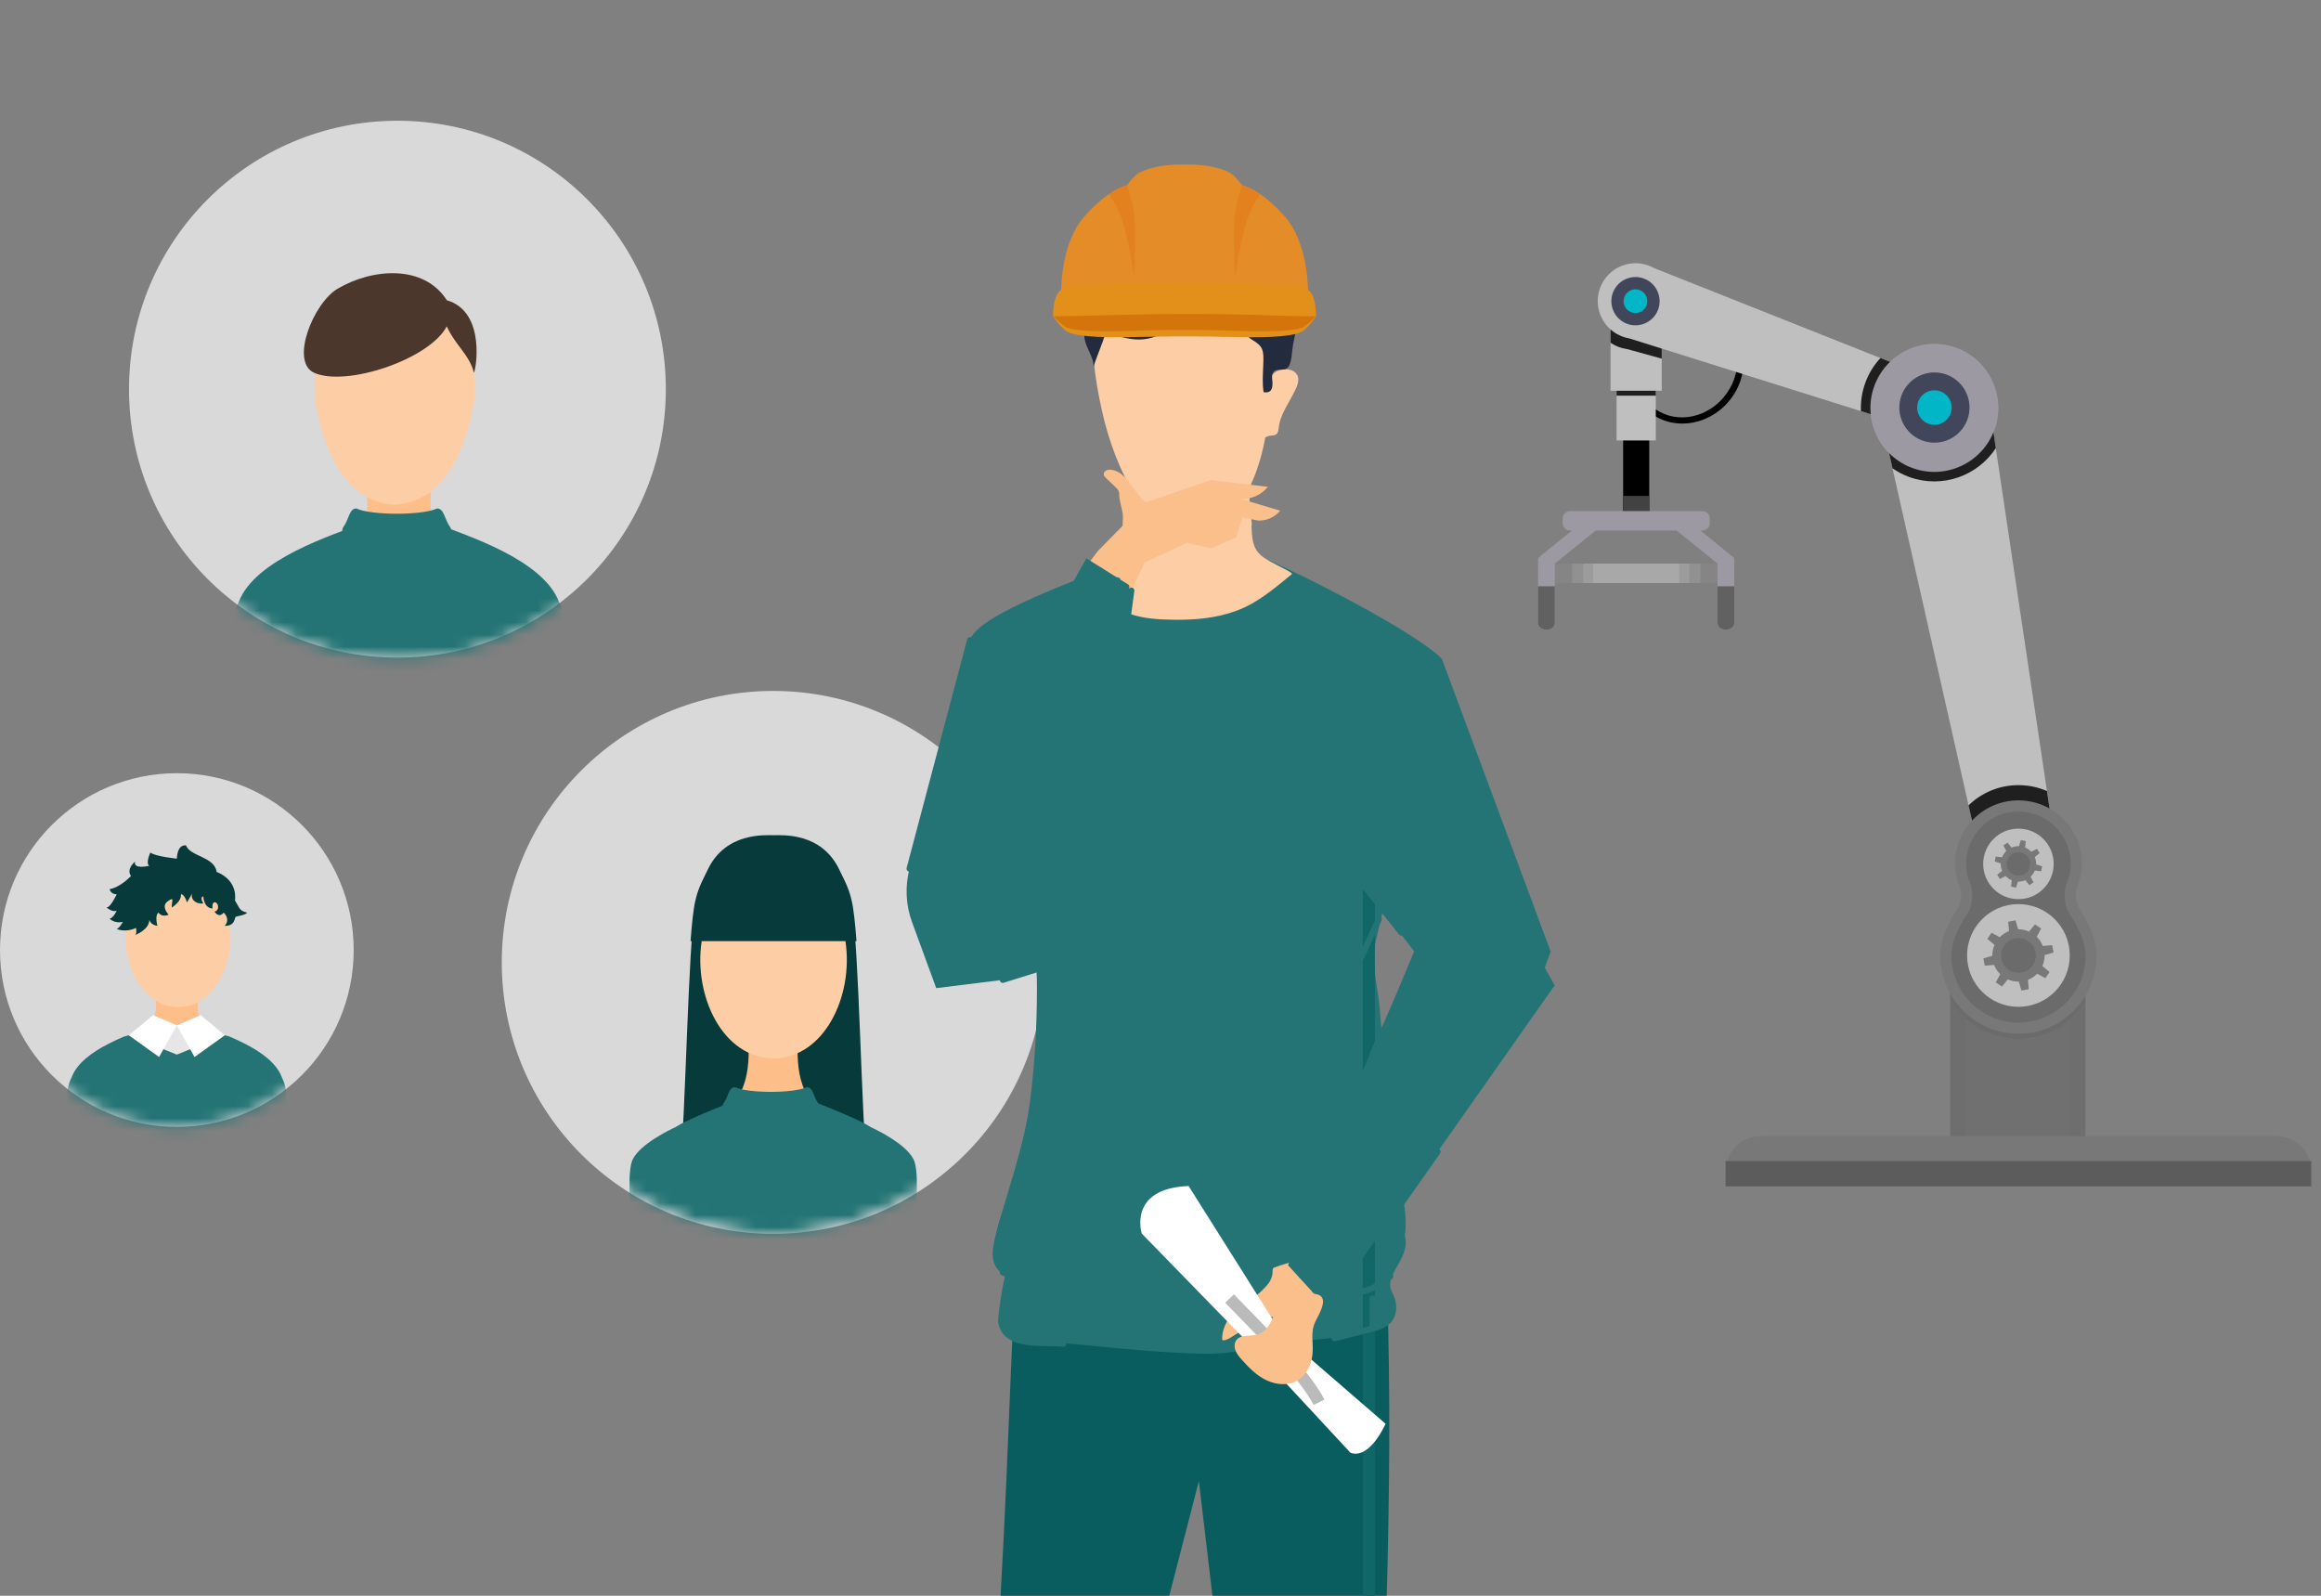 <svg width="192" height="132" viewBox="0 0 192 132" fill="none" xmlns="http://www.w3.org/2000/svg">
<rect x="0" y="0" width="192" height="132" fill="#808080" stroke="none"/>
<path d="M32.876 54.396C45.139 54.396 55.08 44.455 55.08 32.192C55.08 19.929 45.139 9.988 32.876 9.988C20.613 9.988 10.672 19.929 10.672 32.192C10.672 44.455 20.613 54.396 32.876 54.396Z" fill="#D9D9DA"/>
<mask id="mask0_224_23992" style="mask-type:luminance" maskUnits="userSpaceOnUse" x="10" y="9" width="46" height="46">
<mask id="mask1_224_23992" style="mask-type:luminance" maskUnits="userSpaceOnUse" x="10" y="9" width="46" height="46">
<path d="M42.992 12.343C31.959 6.828 18.544 11.301 13.029 22.334C7.514 33.366 11.987 46.781 23.02 52.296C34.052 57.811 47.467 53.338 52.982 42.306C58.497 31.273 54.024 17.858 42.992 12.343Z" fill="white"/>
</mask>
<g mask="url(#mask1_224_23992)">
<path d="M54.739 37.448C57.573 25.444 50.138 13.415 38.133 10.582C26.129 7.748 14.1 15.183 11.267 27.188C8.434 39.192 15.868 51.221 27.873 54.054C39.878 56.888 51.906 49.453 54.739 37.448Z" fill="white"/>
</g>
</mask>
<g mask="url(#mask0_224_23992)">
<path d="M45.315 50.725C45.336 49.182 43.088 47.008 40.319 46.584H25.688C22.989 47.008 20.671 49.186 20.692 50.725L23.318 77.216H42.689L45.315 50.725Z" fill="#FDBE89"/>
<path d="M35.636 40.727C34.751 40.955 31.254 40.955 30.373 40.727C30.447 43.06 30.464 45.56 25.688 46.584L32.999 49.042L40.321 46.584C35.545 45.56 35.562 43.063 35.639 40.727H35.636Z" fill="#FDBE89"/>
<path d="M46.254 49.819C44.908 46.19 38.226 44.203 36.261 43.368L35.887 44.326H30.107L29.732 43.368C27.764 44.203 21.081 46.19 19.739 49.819C17.655 53.84 22.012 58.113 22.221 82.16C22.221 82.16 27.907 82.964 32.998 82.964C38.09 82.964 43.775 82.16 43.775 82.16C43.981 58.113 48.342 53.84 46.258 49.819H46.254Z" fill="#247475"/>
<path d="M36.155 42.06C35.575 42.35 34.124 42.497 32.819 42.497C31.515 42.497 30.064 42.35 29.483 42.06C28.886 42.06 28.879 42.941 28.413 43.578C28.214 43.85 28.323 44.242 28.627 44.389C29.69 44.896 31.795 45.253 32.819 45.253C33.844 45.253 35.949 44.892 37.012 44.389C37.32 44.242 37.428 43.854 37.225 43.578C36.76 42.941 36.75 42.06 36.152 42.06H36.155Z" fill="#247475"/>
<path d="M39.182 33.419C38.654 36.377 37.094 41.563 32.647 41.745C28.185 41.567 26.629 36.357 26.104 33.402C26.104 33.391 26.104 33.384 26.101 33.377C26.101 33.377 24.796 24.475 32.643 24.475C40.49 24.475 39.182 33.423 39.182 33.423V33.419Z" fill="#FDCEA5"/>
<path d="M36.965 24.835C35.045 21.842 30.786 22.202 27.936 23.877C25.912 25.069 23.968 29.929 25.992 30.839C28.653 32.02 35.538 29.723 36.958 26.992C37.682 28.587 38.864 29.387 39.196 30.825C39.332 30.825 40.287 25.796 36.965 24.838V24.835Z" fill="#4C372C"/>
</g>
<path d="M63.961 102.061C76.362 102.061 86.415 92.008 86.415 79.608C86.415 67.207 76.362 57.154 63.961 57.154C51.561 57.154 41.508 67.207 41.508 79.608C41.508 92.008 51.561 102.061 63.961 102.061Z" fill="#D9D9DA"/>
<mask id="mask2_224_23992" style="mask-type:luminance" maskUnits="userSpaceOnUse" x="41" y="57" width="46" height="46">
<mask id="mask3_224_23992" style="mask-type:luminance" maskUnits="userSpaceOnUse" x="41" y="57" width="46" height="46">
<path d="M63.961 102.061C76.362 102.061 86.415 92.008 86.415 79.608C86.415 67.207 76.362 57.154 63.961 57.154C51.561 57.154 41.508 67.207 41.508 79.608C41.508 92.008 51.561 102.061 63.961 102.061Z" fill="white"/>
</mask>
<g mask="url(#mask3_224_23992)">
<path d="M63.961 102.061C76.362 102.061 86.415 92.008 86.415 79.608C86.415 67.207 76.362 57.154 63.961 57.154C51.561 57.154 41.508 67.207 41.508 79.608C41.508 92.008 51.561 102.061 63.961 102.061Z" fill="white"/>
</g>
</mask>
<g mask="url(#mask2_224_23992)">
<path d="M71.766 97.345C71.224 91.875 71.072 78.309 70.462 75.09C70.31 74.181 69.998 73.112 69.415 71.905C67.936 68.844 64.715 69.089 63.988 69.089C63.262 69.089 60.04 68.844 58.562 71.905C57.979 73.112 57.667 74.181 57.515 75.09C56.904 78.306 56.755 91.875 56.211 97.345C57.41 96.439 70.564 96.439 71.763 97.345H71.766Z" fill="#073A3B"/>
<path d="M55.169 123.205L52.301 99.978C52.174 98.945 52.329 97.908 52.751 96.983C53.376 95.612 54.315 94.51 55.556 93.695C56.02 93.388 57.857 92.761 58.421 92.593C58.606 92.537 69.547 92.537 69.729 92.593C70.295 92.761 71.887 93.388 72.351 93.695C73.591 94.513 74.531 95.612 75.147 96.966C75.578 97.908 75.733 98.942 75.606 99.978L72.738 123.205H55.16H55.169Z" fill="#FDBE89"/>
<path d="M65.993 86.04C65.307 86.249 62.605 86.249 61.923 86.04C61.981 88.203 61.995 91.643 58.301 92.593L63.951 94.872L69.609 92.593C65.918 91.643 65.932 88.203 65.99 86.04H65.993Z" fill="#FDBE89"/>
<path d="M75.553 95.867C74.912 94.629 72.633 93.513 72.034 93.237C71.967 93.193 71.898 93.151 71.832 93.11C70.619 92.38 66.828 90.935 66.828 90.935C66.828 90.935 66.594 91.035 66.212 91.148C65.422 90.969 64.646 90.855 63.952 90.855C63.259 90.855 62.496 90.969 61.714 91.145C61.336 91.032 61.101 90.935 61.101 90.935C61.101 90.935 57.299 92.383 56.086 93.11C56.023 93.148 55.959 93.187 55.898 93.228C55.898 93.228 55.898 93.228 55.893 93.228C55.313 93.496 53.006 94.621 52.359 95.867C52.127 96.312 52.05 97.235 52.075 98.497C52.083 99.014 52.111 99.589 52.149 100.21C52.528 106.018 54.097 115.961 54.083 122.213C54.083 123.694 53.523 124.968 52.893 125.932C52.078 127.184 52.669 128.858 54.092 129.308C56.045 129.93 59.164 130.521 63.961 130.521C68.757 130.521 71.876 129.93 73.832 129.311C75.252 128.858 75.846 127.184 75.031 125.932C74.401 124.968 73.84 123.694 73.838 122.213C73.827 115.961 75.396 106.015 75.772 100.21C75.81 99.589 75.838 99.014 75.846 98.497C75.868 97.232 75.791 96.309 75.559 95.867H75.553Z" fill="#247475"/>
<path d="M66.74 89.93C66.224 90.187 64.934 90.319 63.77 90.319C62.607 90.319 61.317 90.189 60.8 89.93C60.27 89.93 60.262 90.714 59.847 91.281C59.67 91.524 59.767 91.872 60.038 92.002C60.986 92.452 62.856 92.773 63.77 92.773C64.685 92.773 66.558 92.455 67.503 92.002C67.774 91.872 67.871 91.524 67.694 91.281C67.282 90.712 67.274 89.93 66.743 89.93H66.74Z" fill="#247475"/>
<path d="M63.986 87.54C68.158 87.54 70.617 82.425 69.943 77.883C69.943 77.883 69.639 71.562 63.992 71.562C58.344 71.562 58.041 77.883 58.041 77.883C57.367 82.425 59.817 87.54 63.989 87.54H63.986Z" fill="#FDCEA5"/>
<path d="M70.461 74.54C70.309 73.817 69.997 72.968 69.414 72.007C67.936 69.573 64.715 69.769 63.988 69.769C63.261 69.769 60.04 69.573 58.562 72.007C57.979 72.966 57.666 73.817 57.515 74.54C57.36 75.19 57.233 76.375 57.125 77.85H70.851C70.74 76.378 70.616 75.192 70.461 74.54Z" fill="#073A3B"/>
</g>
<path d="M14.629 93.216C22.708 93.216 29.258 86.666 29.258 78.587C29.258 70.508 22.708 63.958 14.629 63.958C6.55 63.958 0 70.508 0 78.587C0 86.666 6.55 93.216 14.629 93.216Z" fill="#D9D9DA"/>
<mask id="mask4_224_23992" style="mask-type:alpha" maskUnits="userSpaceOnUse" x="0" y="63" width="30" height="31">
<path d="M14.629 93.216C22.708 93.216 29.258 86.666 29.258 78.587C29.258 70.508 22.708 63.958 14.629 63.958C6.55 63.958 0 70.508 0 78.587C0 86.666 6.55 93.216 14.629 93.216Z" fill="#64A1A5"/>
</mask>
<g mask="url(#mask4_224_23992)">
<path d="M22.691 88.96C22.705 87.951 21.232 86.525 19.419 86.248H9.835C8.067 86.526 6.549 87.951 6.563 88.96L8.282 106.313H20.971L22.69 88.96H22.691Z" fill="#FDBE89"/>
<path d="M16.353 82.412C15.772 82.561 13.483 82.56 12.904 82.412C12.954 83.94 12.965 85.578 9.836 86.249L14.625 87.858V87.861L19.421 86.249C16.294 85.579 16.303 83.942 16.353 82.412Z" fill="#FDBE89"/>
<path d="M16.338 82.412C15.761 82.56 13.486 82.56 12.912 82.412C12.961 83.932 12.971 86.411 9.863 87.078L14.623 87.823V87.826L19.388 87.078C16.279 86.412 16.29 83.932 16.339 82.412H16.338Z" fill="#FDBE89"/>
<path d="M14.627 84.817L18.598 85.638L14.627 87.241L10.656 85.638L14.627 84.817Z" fill="#E6E6E6"/>
<path d="M23.308 89.098C22.883 87.953 21.651 87.056 20.338 86.376C19.875 86.135 19.405 85.921 18.955 85.731C18.733 85.662 18.596 85.637 18.596 85.637L14.624 87.239V87.237H14.622L10.658 85.637C10.658 85.637 10.507 85.665 10.258 85.744C9.84 85.921 9.402 86.12 8.97 86.342C7.636 87.027 6.367 87.932 5.935 89.097C4.569 91.732 7.425 93.945 7.56 109.698C7.56 109.698 9.568 110.623 14.62 110.623C19.672 110.623 21.68 109.698 21.68 109.698C21.817 93.945 24.671 91.732 23.305 89.097L23.308 89.098Z" fill="#247475"/>
<path d="M16.6 83.974L14.625 84.817L16.094 87.431L18.597 85.638L16.6 83.974Z" fill="white"/>
<path d="M12.653 83.974L14.627 84.817L13.158 87.431L10.656 85.638L12.653 83.974Z" fill="white"/>
<path d="M14.733 83.3C17.719 83.3 19.479 79.638 18.995 76.388C18.995 76.388 18.42 72.626 14.627 72.626C10.834 72.626 10.474 76.388 10.474 76.388C9.991 79.639 11.746 83.3 14.731 83.3H14.733Z" fill="#FDCEA5"/>
<path d="M17.918 72.121C17.749 70.856 15.726 70.856 15.388 69.929C14.63 69.845 14.63 71.025 14.63 71.025C14.63 71.025 12.86 70.856 12.438 70.519C12.438 70.519 12.016 71.446 12.354 71.615C12.354 71.615 11.004 71.952 11.173 71.277C11.173 71.277 10.415 71.866 10.836 72.457C10.836 72.457 9.993 73.385 9.066 73.553C9.066 73.553 9.15 73.975 9.655 73.975C9.655 73.975 9.149 75.071 8.812 75.071C8.812 75.071 9.319 75.493 9.655 75.325C9.655 75.325 9.402 75.914 9.066 75.999C9.066 75.999 9.488 76.421 10.162 76.252C10.162 76.252 9.908 76.757 9.655 76.841C9.655 76.841 10.329 77.179 11.256 76.757C11.256 76.757 11.341 77.263 11.172 77.346C11.172 77.346 12.352 76.924 12.352 76.082C12.352 76.082 12.437 76.504 13.026 76.587C13.026 76.587 12.773 75.744 13.111 75.491C13.111 75.491 13.364 75.913 13.953 75.659C13.953 75.659 13.279 74.986 13.869 74.563C14.458 74.141 14.207 74.479 14.207 75.07C14.207 75.07 15.049 74.563 14.965 73.974C14.965 73.974 15.218 73.889 15.471 74.648C15.471 74.648 15.893 73.922 15.893 73.889C15.725 74.396 16.231 74.817 16.82 74.732C16.82 74.732 16.483 74.226 16.82 74.143C16.82 74.143 16.829 75.097 17.579 75.154C17.579 75.154 17.502 74.538 17.832 74.648C18.085 74.732 18.17 75.322 17.748 75.406C17.748 75.406 18.085 75.996 18.506 75.491C18.506 75.491 19.096 75.997 18.59 76.587C19.517 76.587 19.367 75.879 19.517 75.828C19.715 75.762 20.288 75.7 20.445 75.491C19.771 75.322 19.855 75.153 19.433 74.479C19.433 74.479 19.771 72.878 17.915 72.118L17.918 72.121Z" fill="#073A3B"/>
</g>
<g clip-path="url(#clip0_224_23992)">
<path d="M83.946 106.429C83.526 114.084 83.107 130.02 82.147 140.794C81.843 144.235 82.21 149.305 82.21 149.305L80.004 187.946H86.727L92.899 154.554V146.825L99.174 122.509L102.403 149.783L102.926 158.485L103.65 187.94H111.31C111.31 187.94 115.889 139.274 114.74 106.423H83.946V106.429Z" fill="#0A5D5E"/>
<path d="M115.337 104.633C114.94 105.307 114.573 105.957 114.854 106.763C115.05 107.327 115.32 107.897 115.262 108.489C115.055 110.653 108.43 110.763 106.827 111.022C104.488 111.396 101.965 112.029 99.581 111.977C96.345 111.908 93.122 111.597 89.91 111.281C88.272 111.12 86.64 110.981 85.002 110.82C84.117 110.734 82.974 110.4 82.951 109.318C82.939 108.777 83.089 108.184 83.158 107.649C83.175 107.494 83.336 105.52 83.457 105.503C82.796 105.474 82.284 104.852 82.158 104.202C82.031 103.551 82.198 102.884 82.359 102.245C83.284 98.631 84.726 94.832 85.203 91.138C85.606 88.047 85.778 84.864 85.778 81.734C85.847 77.308 84.157 71.903 83.083 67.627C81.962 63.167 81.072 57.826 80.227 53.308C79.79 50.96 91.185 47.346 92.806 46.379C95.799 44.589 103.023 45.447 105.085 46.396C111.401 49.303 117.739 52.9 119.285 54.505L113.745 78.113C113.4 79.575 114.004 81.831 114.124 83.328C114.285 85.29 114.458 87.253 114.642 89.215C114.889 91.903 114.693 94.562 115.526 97.163C116.182 99.212 116.607 101.244 115.952 103.396C115.814 103.839 115.572 104.236 115.343 104.633H115.337Z" fill="#247475"/>
<line x1="113.234" y1="66.608" x2="113.234" y2="158.608" stroke="#116667"/>
<path d="M93.174 43.582C93.225 42.909 93.248 42.241 93.248 41.786C93.323 40.636 93.392 39.479 93.467 38.328H103.517C103.333 38.195 103.276 42.609 103.517 43.116C103.592 43.271 103.523 43.432 103.529 43.588H93.168L93.174 43.582Z" fill="#FDCEA5"/>
<path d="M90.531 47.559C91.984 46.914 92.404 46.897 92.835 45.66C93.093 44.917 93.208 43.467 93.237 42.419C96.518 43.007 100.236 43.081 103.523 42.166V43.116C103.523 46.045 104.144 45.901 106.591 47.242C106.701 47.3 106.81 47.38 106.89 47.473C105.448 48.647 104.069 49.861 102.293 50.517C100.667 51.121 98.937 51.282 97.213 51.265C95.018 51.248 92.547 51.058 91.168 49.107C90.847 48.652 90.617 48.146 90.398 47.622C90.444 47.599 90.485 47.582 90.531 47.559Z" fill="#FDCEA5"/>
<path d="M117.166 78.919L128.279 78.723L119.28 54.511L116.735 54.874L109.109 68.525L117.166 78.919Z" fill="#247475"/>
<path d="M115.935 77.147L111.539 71.656" stroke="#247475" stroke-width="0.5" stroke-miterlimit="10" stroke-linecap="round"/>
<path d="M98.341 20.768C104.225 20.941 105.064 27.502 104.972 33.021C104.88 38.54 102.507 43.898 98.772 44.181C95.037 44.462 92.273 39.007 91.152 33.953C90.031 28.9 88.911 20.48 98.346 20.762L98.341 20.768Z" fill="#FDCEA5"/>
<path d="M104.792 32.354C104.895 31.79 104.953 31.203 105.453 30.817C105.93 30.449 106.958 30.403 107.303 31.007C107.493 31.335 107.372 31.749 107.223 32.1C106.734 33.205 105.907 34.201 105.775 35.404C105.752 35.594 105.734 35.812 105.579 35.922C105.315 36.112 104.987 35.939 104.723 36.181C103.453 35.064 104.551 33.648 104.786 32.388C104.786 32.377 104.786 32.365 104.792 32.354Z" fill="#FDCEA5"/>
<path d="M99.956 18.691C101.122 18.156 102.645 18.461 103.662 19.301C104.398 19.911 104.904 20.734 105.243 21.614C105.403 22.029 105.553 22.443 105.518 22.886C105.501 23.157 105.271 23.468 105.3 23.732C105.415 24.768 107.782 24.964 107.38 26.558C107.219 27.203 107.093 27.859 106.966 28.515C106.875 28.981 106.869 30.075 106.524 30.414C106.208 30.719 105.662 30.437 105.369 30.748C105.133 31.001 105.271 31.433 105.266 31.744C105.26 32.256 105.07 32.538 104.53 32.44C104.409 31.686 104.473 30.932 104.501 30.172C104.547 28.964 104.513 28.642 103.53 28.078C103.093 27.824 102.95 27.243 102.915 26.725C102.881 26.207 102.898 25.649 102.628 25.212C102.375 24.803 101.921 24.578 101.467 24.469C100.151 24.141 98.68 24.625 97.784 25.672C97.433 26.086 97.163 26.57 96.801 26.973C95.342 28.584 93.17 28.187 91.451 27.387C91.607 27.462 90.48 30.046 90.463 30.386C90.515 29.396 89.549 28.549 89.716 27.462C88.659 26.777 87.245 24.659 88.027 23.381C88.458 22.674 89.469 22.397 90.199 22.789C89.325 21.223 89.796 19.042 91.233 17.977C91.75 17.592 92.359 17.35 92.986 17.2C95.244 16.659 97.767 17.396 99.376 19.065C99.554 18.915 99.749 18.794 99.956 18.702V18.691Z" fill="#232B3F"/>
<path d="M80.252 52.94L75.241 71.852C74.856 73.314 74.925 74.862 75.448 76.283L77.448 81.739L82.953 81.054L87.802 71.587L83.395 51.576L80.252 52.946V52.94Z" fill="#247475"/>
<path d="M80.253 52.94L75.242 71.852" stroke="#247475" stroke-width="0.5" stroke-miterlimit="10" stroke-linecap="round"/>
<path d="M102.785 42.788L102.268 44.44L100.216 45.366L98.188 44.9L94.7 46.523L93.591 48.854L91.051 46.978L98.647 40.952L102.785 42.788Z" fill="#FBBF8C"/>
<path d="M90.796 45.602L94.761 41.562L100.162 39.703L104.892 40.273L104.719 40.451C104.254 40.935 103.622 41.222 102.955 41.269L100.048 41.453L98.358 43.335L91.141 48.014L89.957 46.719L90.796 45.608V45.602Z" fill="#FBBF8C"/>
<path d="M96.886 43.582L94.03 46.172L92.444 48.008L90.289 47.237L93.174 44.699L96.443 42.563L96.886 43.582Z" fill="#FBBF8C"/>
<path d="M89.958 46.713L78.666 67.092C77.667 68.893 77.316 70.983 77.678 73.014L78.724 78.913L82.959 81.048L86.033 80.087C87.694 79.569 88.975 78.234 89.424 76.554L90.314 73.233L93.595 48.848L89.964 46.707L89.958 46.713Z" fill="#247475"/>
<path d="M88.762 48.664L91.813 50.517" stroke="#247475" stroke-width="0.5" stroke-miterlimit="10" stroke-linecap="round"/>
<path d="M90.996 68.1L93.588 48.854" stroke="#247475" stroke-width="0.5" stroke-miterlimit="10" stroke-linecap="round"/>
<path d="M82.953 81.054L86.027 80.093C87.688 79.575 88.969 78.24 89.418 76.559L90.308 73.239" stroke="#247475" stroke-width="0.5" stroke-miterlimit="10" stroke-linecap="round"/>
<path d="M78.666 67.092C77.667 68.894 77.316 70.983 77.678 73.014L78.724 78.913" stroke="#247475" stroke-width="0.5" stroke-miterlimit="10" stroke-linecap="round"/>
<path d="M82.781 59.34L89.958 46.535L93.176 48.549" stroke="#247475" stroke-width="0.5" stroke-miterlimit="10" stroke-linecap="round"/>
<path d="M94.596 41.395C94.785 41.579 94.992 41.769 95.061 42.028C95.147 42.368 94.946 42.725 94.67 42.938C94.394 43.156 94.055 43.266 93.739 43.404C93.389 43.559 93.055 43.749 92.745 43.979C92.883 43.876 92.906 42.736 92.883 42.552C92.814 42.022 92.619 41.528 92.59 40.986C92.584 40.866 92.579 40.739 92.538 40.63C92.487 40.492 92.372 40.388 92.268 40.284C92.01 40.043 91.757 39.801 91.498 39.553C91.412 39.473 91.326 39.386 91.309 39.271C91.286 39.139 91.366 39.001 91.481 38.932C91.596 38.863 91.74 38.846 91.872 38.857C92.285 38.88 92.665 39.105 92.963 39.392C93.584 39.991 93.981 40.785 94.601 41.389L94.596 41.395Z" fill="#FBBF8C"/>
<path d="M100.215 40.538L105.91 42.247L105.772 42.385C105.318 42.845 104.692 43.093 104.048 43.058L101.704 42.569L97.164 43.588L100.215 40.543V40.538Z" fill="#FBBF8C"/>
<path d="M90.99 47.185L90.289 48.503" stroke="#247475" stroke-width="0.5" stroke-miterlimit="10" stroke-linecap="round"/>
<path d="M92.445 48.008L91.812 49.13" stroke="#247475" stroke-width="0.5" stroke-miterlimit="10" stroke-linecap="round"/>
<path d="M102.299 110.331C101.747 110.705 101.086 111.079 101.098 110.74C101.167 108.535 103.207 108 104.505 106.642C104.678 106.464 104.85 106.285 104.988 106.084C105.132 105.865 105.229 105.612 105.264 105.353C105.281 105.22 105.229 104.915 105.396 104.852C105.453 104.829 108.574 103.684 109.418 104.242C109.93 104.576 110.125 105.951 110.2 106.999L105.39 108.921C104.327 109.002 103.827 109.088 103.029 109.807C103 109.836 102.672 110.084 102.299 110.337V110.331Z" fill="#FBBF8C"/>
<path d="M116.406 81.054C116.406 81.054 114.389 85.653 114.182 85.774C113.975 85.895 106.844 104.605 106.844 104.605L109.958 108.012L128.605 81.509L127.789 80.041L128.277 78.724L118.693 75.374L116.4 81.054H116.406Z" fill="#247475"/>
<path d="M114.93 100.944L118.923 95.27" stroke="#247475" stroke-width="0.5" stroke-miterlimit="10" stroke-linecap="round"/>
<path d="M117.723 77.578C117.723 77.578 114.39 85.653 114.178 85.774C113.965 85.894 106.84 104.605 106.84 104.605L109.954 108.012" stroke="#247475" stroke-width="0.5" stroke-miterlimit="10" stroke-linecap="round"/>
<path d="M107.684 102.395L110.465 105.18" stroke="#247475" stroke-width="0.5" stroke-miterlimit="10" stroke-linecap="round"/>
<path d="M109.074 103.788L107.684 105.526" stroke="#247475" stroke-width="0.5" stroke-miterlimit="10" stroke-linecap="round"/>
<path d="M108.781 106.728L109.626 106.026" stroke="#247475" stroke-width="0.5" stroke-miterlimit="10" stroke-linecap="round"/>
<path d="M103.677 111.511L94.448 102.038C94.448 102.038 93.265 98.297 98.327 98.107L106.039 110.348L114.618 117.773C114.618 117.773 113.331 120.748 111.716 120.172L103.683 111.517L103.677 111.511Z" fill="white"/>
<path d="M101.711 107.413C104.291 110.072 107.928 113.658 109.112 115.994" stroke="#BABABA" stroke-miterlimit="10"/>
<path d="M109.379 107.373C109.609 107.81 109.189 108.587 108.839 109.266C108.35 110.227 108.684 110.981 108.569 112.046C108.471 112.886 108.08 113.738 107.356 114.176C106.592 114.642 105.581 114.561 104.77 114.176C103.96 113.79 103.311 113.134 102.713 112.461C102.512 112.236 102.317 112 102.208 111.718C102.098 111.436 102.098 111.097 102.277 110.855C102.616 110.4 103.311 110.533 103.874 110.429C104.546 110.302 104.908 109.807 105.184 109.232C105.362 108.852 105.443 108.38 105.523 107.971C105.569 107.741 107.983 107.039 108.276 107.022C108.925 106.982 109.253 107.12 109.379 107.361V107.373Z" fill="#FBBF8C"/>
<path d="M83.28 99.955C82.838 101.244 81.528 104.858 83.567 105.198C83.326 105.157 82.769 108.962 82.826 109.347C83.154 111.523 86.395 110.982 87.969 111.149" stroke="#247475" stroke-width="0.5" stroke-miterlimit="10" stroke-linecap="round"/>
<path d="M110.391 110.699L113.367 109.945C113.942 109.801 114.562 109.629 114.93 109.157C115.35 108.616 115.327 107.799 115.028 107.212C114.689 106.55 114.637 106.107 114.965 105.364C115.206 104.823 115.557 104.34 115.792 103.799C116.028 103.258 116.143 102.619 115.896 102.084" stroke="#247475" stroke-width="0.5" stroke-miterlimit="10" stroke-linecap="round"/>
<path d="M82.945 105.255C87.893 107.039 93.202 107.804 98.454 107.499" stroke="#247475" stroke-width="0.5" stroke-miterlimit="10" stroke-linecap="round"/>
<path d="M85.388 105.756C85.314 107.194 85.239 108.633 85.164 110.072" stroke="#247475" stroke-width="0.5" stroke-miterlimit="10" stroke-linecap="round"/>
<path d="M87.767 106.55C87.686 107.367 87.612 108.179 87.531 108.996" stroke="#247475" stroke-width="0.5" stroke-miterlimit="10" stroke-linecap="round"/>
<path d="M90.117 107.125C90.14 108.133 90.169 109.14 90.192 110.147" stroke="#247475" stroke-width="0.5" stroke-miterlimit="10" stroke-linecap="round"/>
<path d="M111.676 106.959C112.905 106.936 114.124 106.429 115.009 105.572" stroke="#247475" stroke-width="0.5" stroke-miterlimit="10" stroke-linecap="round"/>
<path d="M113.543 109.715V107.413" stroke="#247475" stroke-width="0.5" stroke-miterlimit="10" stroke-linecap="round"/>
<path d="M114.061 76.03C112.015 80.444 109.97 84.864 107.93 89.278" stroke="#247475" stroke-width="0.5" stroke-miterlimit="10" stroke-linecap="round"/>
<path d="M103.798 25.278C99.933 24.944 96.041 24.944 92.179 25.278C90.139 25.542 89.121 25.714 87.102 26.143C87.102 26.143 87.489 26.767 88.088 27.299C88.686 27.83 90.761 27.949 93.866 27.879C96.971 27.81 99.005 27.81 102.11 27.879C105.215 27.949 107.29 27.827 107.889 27.299C108.487 26.77 108.875 26.143 108.875 26.143C106.856 25.714 105.837 25.542 103.798 25.278Z" fill="#E2901A"/>
<path d="M103.798 25.278C99.933 24.944 96.041 24.944 92.179 25.278C90.139 25.525 89.121 25.688 87.102 26.1C87.102 26.1 87.489 26.59 88.088 27.003C88.686 27.412 90.764 27.447 93.869 27.357C96.974 27.264 99.008 27.264 102.113 27.357C105.218 27.45 107.296 27.415 107.895 27.003C108.493 26.593 108.881 26.1 108.881 26.1C106.861 25.69 105.843 25.525 103.803 25.278H103.798Z" fill="#D3750A"/>
<path d="M105.886 25.783C106.813 25.258 107.277 24.996 108.201 24.468C108.201 24.468 108.374 20.265 106.267 17.89C104.227 15.588 102.763 15.329 102.763 15.329C101.812 15.402 101.334 15.44 100.383 15.515C100.444 18.796 100.506 22.076 100.568 25.356C102.701 25.441 103.767 25.525 105.886 25.78V25.783Z" fill="#E48C28"/>
<path style="mix-blend-mode:multiply" opacity="0.34" d="M102.851 19.315C103.127 18.128 103.532 17.002 104.263 16.078C103.338 15.445 102.763 15.332 102.763 15.332C101.812 15.405 101.334 15.443 100.383 15.518C100.444 18.799 100.506 22.079 100.568 25.359C101.184 25.383 101.492 25.4 102.106 25.438C102.012 23.292 102.393 21.284 102.851 19.318V19.315Z" fill="#E66D11"/>
<path d="M90.096 25.783C89.169 25.258 88.705 24.997 87.781 24.468C87.781 24.468 87.608 20.265 89.715 17.89C91.754 15.588 93.219 15.329 93.219 15.329C94.17 15.402 94.648 15.44 95.599 15.515C95.537 18.796 95.476 22.076 95.414 25.357C93.281 25.441 92.215 25.525 90.096 25.78V25.783Z" fill="#E48C28"/>
<path style="mix-blend-mode:multiply" opacity="0.34" d="M93.13 19.315C92.855 18.128 92.45 17.002 91.719 16.078C92.643 15.445 93.218 15.332 93.218 15.332C94.169 15.405 94.648 15.443 95.599 15.518C95.537 18.799 95.475 22.079 95.414 25.359C94.797 25.383 94.489 25.4 93.876 25.438C93.97 23.292 93.588 21.284 93.13 19.318V19.315Z" fill="#E66D11"/>
<path d="M102.76 15.329C102.487 14.99 102.111 14.476 101.665 14.252C100.168 13.501 97.988 13.614 97.988 13.614C97.988 13.614 95.81 13.501 94.313 14.252C93.867 14.476 93.492 14.993 93.219 15.329C93.219 15.329 93.829 16.941 93.87 18.113C93.991 21.321 93.656 24.97 93.656 24.97C94.651 25.821 101.322 25.821 102.317 24.97C102.317 24.97 101.985 21.324 102.105 18.113C102.149 16.941 102.757 15.329 102.757 15.329H102.76Z" fill="#E48C28"/>
<path d="M108.534 24.358C108.194 23.737 107.466 23.65 107.466 23.65C107.466 23.65 104.575 23.548 102.835 23.481C99.636 23.359 96.37 23.409 93.144 23.481C91.392 23.522 88.513 23.65 88.513 23.65C88.513 23.65 87.785 23.737 87.445 24.358C87.102 24.979 87.102 26.155 87.102 26.155C87.102 26.155 88.61 26.158 90.67 26.097C95.53 25.957 100.47 25.908 105.306 26.097C107.36 26.178 108.875 26.155 108.875 26.155C108.875 26.155 108.875 24.979 108.534 24.358Z" fill="#E2901A"/>
</g>
<path d="M135.776 27.509C137.371 25.28 140.347 24.669 142.412 26.145C144.477 27.624 144.86 30.639 143.267 32.869C141.672 35.098 138.696 35.709 136.631 34.233C134.566 32.754 134.183 29.739 135.776 27.509ZM142.827 32.556C144.261 30.551 143.944 27.858 142.12 26.554C140.297 25.25 137.647 25.82 136.215 27.824C134.78 29.829 135.098 32.522 136.921 33.826C138.744 35.13 141.394 34.56 142.827 32.556Z" fill="black"/>
<path d="M142.14 46.621H128.563C128.187 46.621 127.883 46.926 127.883 47.302V47.548C127.883 47.924 128.187 48.229 128.563 48.229H142.14C142.516 48.229 142.821 47.924 142.821 47.548V47.302C142.821 46.926 142.516 46.621 142.14 46.621Z" fill="#858585"/>
<path d="M140.648 48.229H130.051V46.621H140.648V48.229Z" fill="#919191"/>
<path d="M139.729 48.229H130.977V46.621H139.729V48.229Z" fill="#9C9C9C"/>
<path d="M138.911 48.229H131.789V46.621H138.911V48.229Z" fill="#A8A8A8"/>
<path d="M134.27 34.588V42.352H136.43V34.588H134.27Z" fill="black"/>
<path d="M134.27 41.022V42.352H136.43V41.022H134.27Z" fill="#424242"/>
<path d="M133.727 27.475V36.434H136.972V27.475H133.727Z" fill="#BFBFBF"/>
<g style="mix-blend-mode:soft-light">
<path d="M136.972 31.385H133.727V32.728H136.972V31.385Z" fill="#1F1F1F"/>
</g>
<path d="M133.23 24.543V32.321H137.464V24.543H133.23Z" fill="#BFBFBF"/>
<g style="mix-blend-mode:soft-light">
<path d="M133.23 28.348C133.48 28.521 133.76 28.66 134.064 28.755C134.236 28.811 134.411 28.848 134.585 28.872L137.464 29.666V24.544H133.23V28.348Z" fill="#1F1F1F"/>
</g>
<path d="M160.602 31.621L136.831 22.176C136.678 22.09 136.515 22.015 136.345 21.953C134.716 21.376 132.929 22.227 132.35 23.857C131.77 25.486 132.623 27.274 134.252 27.854C134.423 27.915 134.597 27.959 134.77 27.989L159.174 35.65C160.287 36.045 161.507 35.463 161.902 34.35C162.297 33.236 161.715 32.016 160.602 31.621Z" fill="#BFBFBF"/>
<path d="M134.206 26.588C133.281 25.988 133.019 24.748 133.618 23.825C134.218 22.9 135.457 22.638 136.38 23.238C137.302 23.837 137.566 25.077 136.967 26C136.368 26.925 135.128 27.187 134.206 26.588Z" fill="#42465B"/>
<path d="M134.756 25.736C134.301 25.441 134.172 24.831 134.466 24.379C134.762 23.924 135.371 23.795 135.823 24.089C136.277 24.385 136.406 24.994 136.112 25.447C135.817 25.901 135.208 26.03 134.756 25.736Z" fill="#00B6C7"/>
<path d="M159.333 35.666C158.274 35.291 157.719 34.121 158.094 33.062C158.469 32.002 159.637 31.446 160.696 31.821C161.756 32.196 162.311 33.365 161.934 34.425C161.559 35.485 160.391 36.041 159.332 35.666H159.333Z" fill="#42465B"/>
<path d="M159.501 35.183C158.707 34.901 158.291 34.026 158.572 33.234C158.854 32.441 159.729 32.024 160.521 32.306C161.314 32.587 161.731 33.463 161.449 34.255C161.167 35.048 160.292 35.465 159.501 35.183Z" fill="#00B6C7"/>
<path d="M170.08 70.453L164.587 33.649C164.583 33.393 164.559 33.135 164.51 32.875C164.047 30.404 161.671 28.777 159.201 29.239C156.731 29.702 155.105 32.08 155.567 34.55C155.616 34.81 155.686 35.06 155.775 35.301L163.97 71.597C164.285 73.284 165.91 74.395 167.596 74.079C169.283 73.764 170.393 72.138 170.078 70.451L170.08 70.453Z" fill="#BFBFBF"/>
<path d="M158.246 38.73C155.498 37.754 154.056 34.725 155.032 31.976C156.008 29.227 159.035 27.784 161.783 28.761C164.53 29.737 165.972 32.766 164.996 35.515C164.02 38.264 160.993 39.706 158.246 38.73Z" fill="#9C99A3"/>
<g style="mix-blend-mode:soft-light">
<path d="M161.904 34.35C162.299 33.237 161.718 32.016 160.605 31.621L155.556 29.615C155.011 30.202 154.572 30.909 154.287 31.712C154.017 32.471 153.91 33.249 153.944 34.007L159.175 35.65C160.288 36.045 161.508 35.464 161.902 34.35H161.904Z" fill="#1F1F1F"/>
</g>
<g style="mix-blend-mode:soft-light">
<path d="M165.101 37.073L164.591 33.649C164.587 33.393 164.563 33.135 164.514 32.875C164.051 30.404 161.675 28.777 159.205 29.239C156.735 29.702 155.108 32.08 155.571 34.55C155.62 34.81 155.69 35.06 155.779 35.301L156.555 38.74C156.987 39.04 157.463 39.29 157.983 39.472C160.675 40.429 163.601 39.363 165.099 37.071L165.101 37.073Z" fill="#1F1F1F"/>
</g>
<path d="M158.246 38.73C155.498 37.754 154.056 34.725 155.032 31.976C156.008 29.227 159.035 27.784 161.783 28.761C164.53 29.737 165.972 32.766 164.996 35.515C164.02 38.264 160.993 39.706 158.246 38.73Z" fill="#9C99A3"/>
<path d="M164.067 71.807C163.765 70.2 164.829 68.647 166.433 68.348C168.04 68.046 169.592 69.11 169.891 70.716C170.191 72.321 169.129 73.875 167.524 74.175C165.918 74.477 164.366 73.413 164.067 71.807Z" fill="#42465B"/>
<path d="M164.796 71.67C164.57 70.467 165.366 69.304 166.57 69.078C167.772 68.852 168.934 69.648 169.161 70.852C169.387 72.057 168.591 73.218 167.387 73.444C166.183 73.671 165.022 72.875 164.796 71.67Z" fill="#00B6C7"/>
<path d="M172.509 79.795H161.328V95.146H172.509V79.795Z" fill="#6E6E6E"/>
<path d="M171.261 79.795H162.578V95.146H171.261V79.795Z" fill="#707070"/>
<path d="M172.505 79.795H161.324V82.609C162.433 84.582 164.544 85.918 166.968 85.918C169.392 85.918 171.368 84.669 172.503 82.8V79.797L172.505 79.795Z" fill="#6B6B6B"/>
<g style="mix-blend-mode:soft-light">
<path d="M170.079 70.453L169.329 65.434C168.607 65.121 167.809 64.946 166.97 64.946C165.367 64.946 163.913 65.583 162.844 66.617L163.969 71.599C164.284 73.285 165.909 74.397 167.595 74.081C169.281 73.766 170.392 72.14 170.077 70.453H170.079Z" fill="#1F1F1F"/>
</g>
<path d="M172.059 75.24C171.688 74.724 171.605 73.831 171.873 73.256C171.873 73.256 172.222 72.507 172.222 71.46C172.222 68.558 169.871 66.206 166.971 66.206C164.071 66.206 161.72 68.558 161.72 71.46C161.72 72.507 162.069 73.256 162.069 73.256C162.337 73.831 162.254 74.724 161.883 75.24C161.883 75.24 160.5 77.167 160.5 79.035C160.5 82.611 163.398 85.509 166.971 85.509C170.544 85.509 173.442 82.609 173.442 79.035C173.442 77.167 172.059 75.24 172.059 75.24Z" fill="#787878"/>
<path d="M166.97 84.586C163.912 84.586 161.422 82.096 161.422 79.035C161.422 77.495 162.62 75.794 162.634 75.778C163.197 74.994 163.314 73.742 162.906 72.867C162.906 72.867 162.644 72.271 162.644 71.462C162.644 69.074 164.586 67.131 166.972 67.131C169.359 67.131 171.301 69.074 171.301 71.462C171.301 72.273 171.039 72.867 171.037 72.873C170.633 73.742 170.75 74.994 171.313 75.78C171.325 75.796 172.523 77.495 172.523 79.037C172.523 82.098 170.033 84.588 166.974 84.588L166.97 84.586Z" fill="#6B6B6B"/>
<path d="M145.646 93.98H188.291C189.892 93.98 191.192 95.279 191.192 96.881V98.131H142.746V96.881C142.746 95.279 144.045 93.98 145.646 93.98Z" fill="#787878"/>
<path d="M191.194 96.042H142.746V98.132H191.194V96.042Z" fill="#5C5C5C"/>
<path d="M166.97 83.284C169.316 83.284 171.217 81.382 171.217 79.035C171.217 76.688 169.316 74.786 166.97 74.786C164.624 74.786 162.723 76.688 162.723 79.035C162.723 81.382 164.624 83.284 166.97 83.284Z" fill="#BFBFBF"/>
<path d="M168.073 80.307C168.775 79.698 168.85 78.635 168.241 77.933C167.632 77.231 166.57 77.156 165.868 77.765C165.167 78.374 165.091 79.437 165.7 80.139C166.309 80.841 167.372 80.917 168.073 80.307Z" fill="#6B6B6B"/>
<path d="M166.971 74.377C168.581 74.377 169.887 73.071 169.887 71.46C169.887 69.848 168.581 68.542 166.971 68.542C165.36 68.542 164.055 69.848 164.055 71.46C164.055 73.071 165.36 74.377 166.971 74.377Z" fill="#BFBFBF"/>
<path d="M166.97 72.579C167.588 72.579 168.089 72.078 168.089 71.459C168.089 70.841 167.588 70.34 166.97 70.34C166.352 70.34 165.852 70.841 165.852 71.459C165.852 72.078 166.352 72.579 166.97 72.579Z" fill="#6B6B6B"/>
<path d="M168.99 78.255C168.968 78.198 168.942 78.14 168.915 78.085C168.804 77.856 168.655 77.656 168.484 77.487L168.851 76.808L168.341 76.463L167.847 77.056C167.566 76.931 167.258 76.868 166.947 76.87L166.727 76.13L166.122 76.247L166.193 77.017C166.135 77.039 166.078 77.064 166.022 77.092C165.794 77.203 165.594 77.352 165.425 77.523L164.747 77.156L164.402 77.666L164.995 78.16C164.87 78.442 164.806 78.749 164.81 79.061L164.07 79.281L164.187 79.887L164.957 79.815C164.979 79.873 165.005 79.93 165.032 79.986C165.144 80.214 165.292 80.415 165.463 80.583L165.096 81.262L165.606 81.607L166.1 81.014C166.381 81.139 166.689 81.203 167 81.198L167.221 81.939L167.826 81.822L167.754 81.052C167.812 81.03 167.869 81.004 167.925 80.976C168.153 80.865 168.353 80.716 168.522 80.546L169.2 80.913L169.546 80.403L168.952 79.909C169.077 79.627 169.141 79.319 169.137 79.007L169.877 78.787L169.76 78.182L168.99 78.253V78.255ZM167.603 80.325C166.891 80.675 166.03 80.379 165.683 79.666C165.334 78.954 165.63 78.093 166.342 77.745C167.054 77.396 167.915 77.692 168.262 78.404C168.611 79.117 168.316 79.978 167.603 80.325Z" fill="#787878"/>
<path d="M167.976 72.525C168.005 72.498 168.035 72.466 168.065 72.434C168.18 72.305 168.267 72.162 168.329 72.011L168.848 72.069L168.934 71.66L168.436 71.503C168.442 71.295 168.404 71.085 168.321 70.89L168.727 70.563L168.499 70.213L168.035 70.455C168.007 70.426 167.976 70.396 167.944 70.366C167.815 70.251 167.672 70.164 167.521 70.102L167.579 69.582L167.17 69.497L167.013 69.995C166.805 69.989 166.595 70.027 166.4 70.11L166.073 69.703L165.724 69.931L165.966 70.396C165.936 70.424 165.906 70.455 165.877 70.487C165.762 70.616 165.674 70.759 165.613 70.91L165.093 70.852L165.008 71.261L165.506 71.418C165.5 71.626 165.537 71.837 165.621 72.031L165.214 72.359L165.442 72.708L165.906 72.466C165.934 72.496 165.966 72.525 165.998 72.555C166.127 72.67 166.269 72.758 166.42 72.819L166.363 73.339L166.771 73.424L166.928 72.926C167.136 72.932 167.347 72.895 167.541 72.811L167.868 73.218L168.218 72.99L167.976 72.525ZM166.325 72.186C165.924 71.829 165.889 71.214 166.246 70.813C166.603 70.412 167.218 70.376 167.618 70.733C168.019 71.091 168.055 71.706 167.698 72.107C167.341 72.508 166.726 72.543 166.325 72.186Z" fill="#787878"/>
<path d="M157.121 33.568C157.2 31.968 158.565 30.732 160.166 30.811C161.765 30.891 163.001 32.256 162.921 33.858C162.842 35.458 161.477 36.694 159.876 36.615C158.277 36.535 157.041 35.17 157.121 33.568Z" fill="#42465B"/>
<path d="M158.595 33.642C158.635 32.856 159.306 32.246 160.091 32.286C160.877 32.326 161.484 32.996 161.446 33.782C161.406 34.568 160.736 35.178 159.95 35.138C159.165 35.098 158.558 34.428 158.595 33.642Z" fill="#00B6C7"/>
<path d="M142.773 52.091C142.39 52.091 142.081 51.841 142.081 51.531V46.621L138.05 43.356C137.78 43.138 137.78 42.783 138.05 42.564C138.32 42.346 138.758 42.346 139.028 42.564L143.464 46.157V51.531C143.464 51.841 143.154 52.091 142.771 52.091H142.773Z" fill="#9C99A3"/>
<path d="M127.927 52.091C128.31 52.091 128.619 51.841 128.619 51.531V46.621L132.65 43.356C132.92 43.138 132.92 42.783 132.65 42.564C132.38 42.346 131.942 42.346 131.672 42.564L127.234 46.157V51.531C127.234 51.841 127.544 52.091 127.927 52.091Z" fill="#9C99A3"/>
<path d="M140.823 42.277H129.879C129.54 42.277 129.266 42.551 129.266 42.89V43.271C129.266 43.61 129.54 43.884 129.879 43.884H140.823C141.162 43.884 141.436 43.61 141.436 43.271V42.89C141.436 42.551 141.162 42.277 140.823 42.277Z" fill="#9C99A3"/>
<path d="M142.078 48.495V51.531C142.078 51.841 142.388 52.091 142.77 52.091C143.153 52.091 143.463 51.841 143.463 51.531V48.495H142.078Z" fill="#616161"/>
<path d="M127.234 48.495V51.531C127.234 51.841 127.544 52.091 127.927 52.091C128.31 52.091 128.619 51.841 128.619 51.531V48.495H127.234Z" fill="#616161"/>
<defs>
<clipPath id="clip0_224_23992">
<rect width="59.876" height="118.392" fill="white" transform="translate(68.723 13.608)"/>
</clipPath>
</defs>
</svg>
